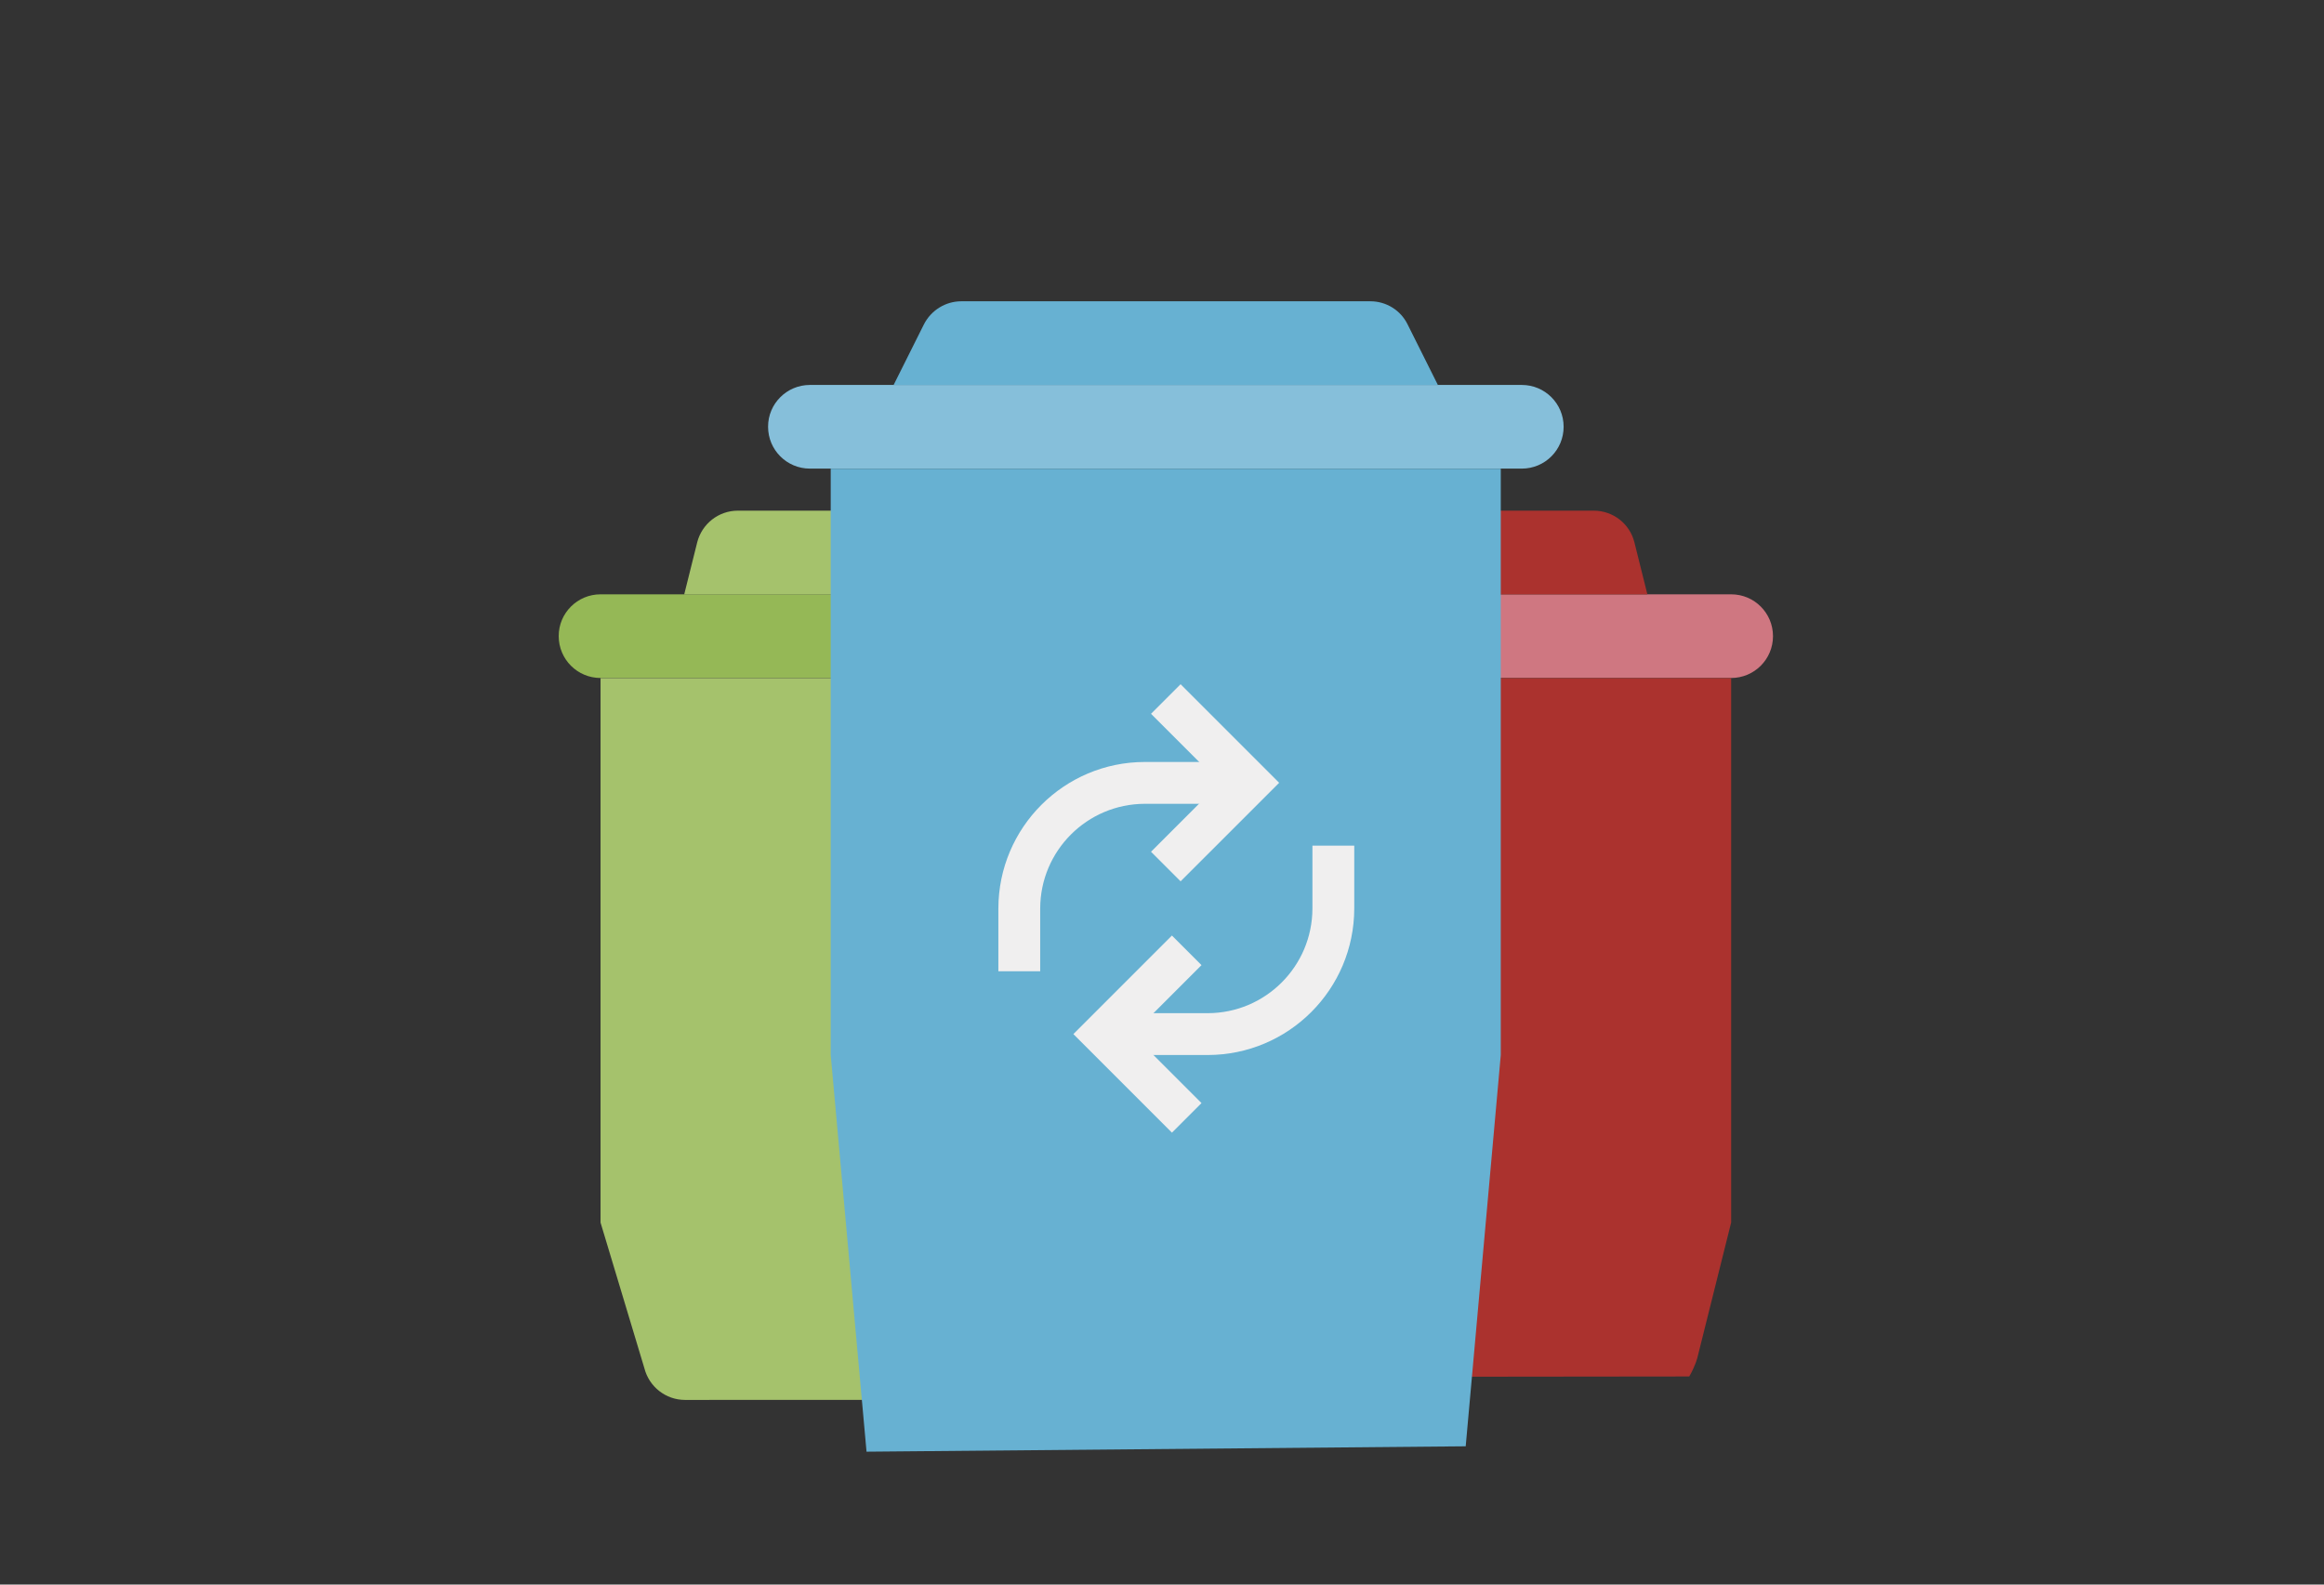 <?xml version="1.0" encoding="utf-8"?>
<!-- Generator: Adobe Illustrator 23.0.3, SVG Export Plug-In . SVG Version: 6.00 Build 0)  -->
<svg version="1.1" xmlns="http://www.w3.org/2000/svg" xmlns:xlink="http://www.w3.org/1999/xlink" x="0px" y="0px"
	 viewBox="0 0 220 150" style="enable-background:new 0 0 220 150;" xml:space="preserve">
<rect x="0" y="0" width="220" height="150" fill="#333333" stroke="none"/>
<style type="text/css">
	.st0{fill:#CF7781;}
	.st1{fill:#AB322E;}
	.st2{fill:#95B856;}
	.st3{fill:#A5C26C;}
	.st4{fill:#67B1D2;}
	.st5{fill:#86BFDA;}
	.st6{fill:#F0EFEF;}
	#Tapa{
		transform-origin: 110px 44px;
        animation:tapa 1.2s ease infinite;
	}
	@keyframes tapa {
        0% {
            transform:  translate(0, 0);
        }
        50% {
            transform: translate(0, -20px);
        }
        60% {
            transform: rotate(0deg);
        }
        90% {
            transform: rotate(-5deg);
        }
    }

	#Tambor{
		transform-origin: 110px 137px;
        animation: tambor 1.2s ease infinite;
	}
	@keyframes tambor {
        0% {
            transform:  scale(1, 1);
        }
        50% {
            transform: scale(1.2, .9);
        }
    }
	#Flechas {
		transform-origin: 110px 137px;
		animation: flecha 1.2s ease infinite;
	}
	@keyframes flecha {
        0% {
            transform:  scale(1, 1);
        }
        50% {
            transform: scale(1.2, .9);
        }
    }
</style>
<g id="Capa_14">
	<path class="st0" d="M120.27,56.26h43.61c2.19,0,3.96,1.77,3.96,3.96l0,0c0,2.19-1.77,3.96-3.96,3.96h-43.61
		c-2.19,0-3.96-1.77-3.96-3.96l0,0C116.31,58.04,118.08,56.26,120.27,56.26z"/>
</g>
<g id="Capa_13">
	<path class="st1" d="M123.93,130.34l-3.65-14.62V64.19l43.6,0v51.53l-3.21,12.85c-0.11,0.44-0.52,1.36-0.76,1.73"/>
</g>
<g id="Capa_12">
	<path class="st1" d="M150.87,48.34h-17.59c-1.82,0-3.4,1.24-3.85,3l-1.23,4.93h27.75l-1.23-4.93
		C154.28,49.57,152.69,48.34,150.87,48.34z"/>
</g>
<g id="Capa_11">
	<path class="st2" d="M56.85,56.26h43.61c2.19,0,3.96,1.77,3.96,3.96l0,0c0,2.19-1.77,3.96-3.96,3.96H56.85
		c-2.19,0-3.96-1.77-3.96-3.96l0,0C52.88,58.04,54.66,56.26,56.85,56.26z"/>
</g>
<g id="Capa_10">
	<path class="st3" d="M64.85,132.52c-1.82,0-3.4-1.24-3.85-3l-4.15-13.79V64.19l43.6,0v51.53l-3.21,12.85c-0.44,1.76-2.03,3-3.85,3
		l-3.03,0.94"/>
</g>
<g id="Capa_9">
	<path class="st3" d="M87.45,48.34H69.85c-1.82,0-3.4,1.24-3.85,3l-1.23,4.93h27.75l-1.23-4.93C90.85,49.57,89.27,48.34,87.45,48.34
		z"/>
</g>
<g id="Tambor">
	<path id="tambor" class="st4" d="M82.03,137.42l-3.39-37.55v-55.5h63.43v55.5l-3.32,37.04"/>
</g>
<g id="Tapa">
	<g>
		<path id="borde" class="st5" d="M76.67,36.44h67.39c2.19,0,3.96,1.77,3.96,3.96l0,0c0,2.19-1.77,3.96-3.96,3.96H76.67
			c-2.19,0-3.96-1.77-3.96-3.96l0,0C72.7,38.22,74.48,36.44,76.67,36.44z"/>
		<path id="tapa" class="st4" d="M129.72,28.52H91.01c-1.5,0-2.87,0.85-3.55,2.19l-2.87,5.74h51.53l-2.87-5.74
			C132.59,29.36,131.22,28.52,129.72,28.52z"/>
	</g>
</g>
<g id="Flechas">
	<g>
		<path class="st6" d="M98.47,91.94h-3.96V86c0.01-7.66,6.22-13.87,13.87-13.87h9.91v3.96h-9.91c-5.47,0.01-9.9,4.44-9.91,9.91
			V91.94z"/>
		<path class="st6" d="M111.76,83.43l-2.8-2.8l6.53-6.53l-6.53-6.53l2.8-2.8l9.33,9.33L111.76,83.43z"/>
		<path class="st6" d="M114.33,99.87h-9.91v-3.96h9.91c5.47-0.01,9.9-4.44,9.91-9.91v-5.95h3.96V86
			C128.19,93.65,121.99,99.86,114.33,99.87z"/>
		<path class="st6" d="M110.94,107.22l-9.33-9.33l9.33-9.33l2.8,2.8l-6.53,6.53l6.53,6.53L110.94,107.22z"/>
	</g>
</g>
</svg>
